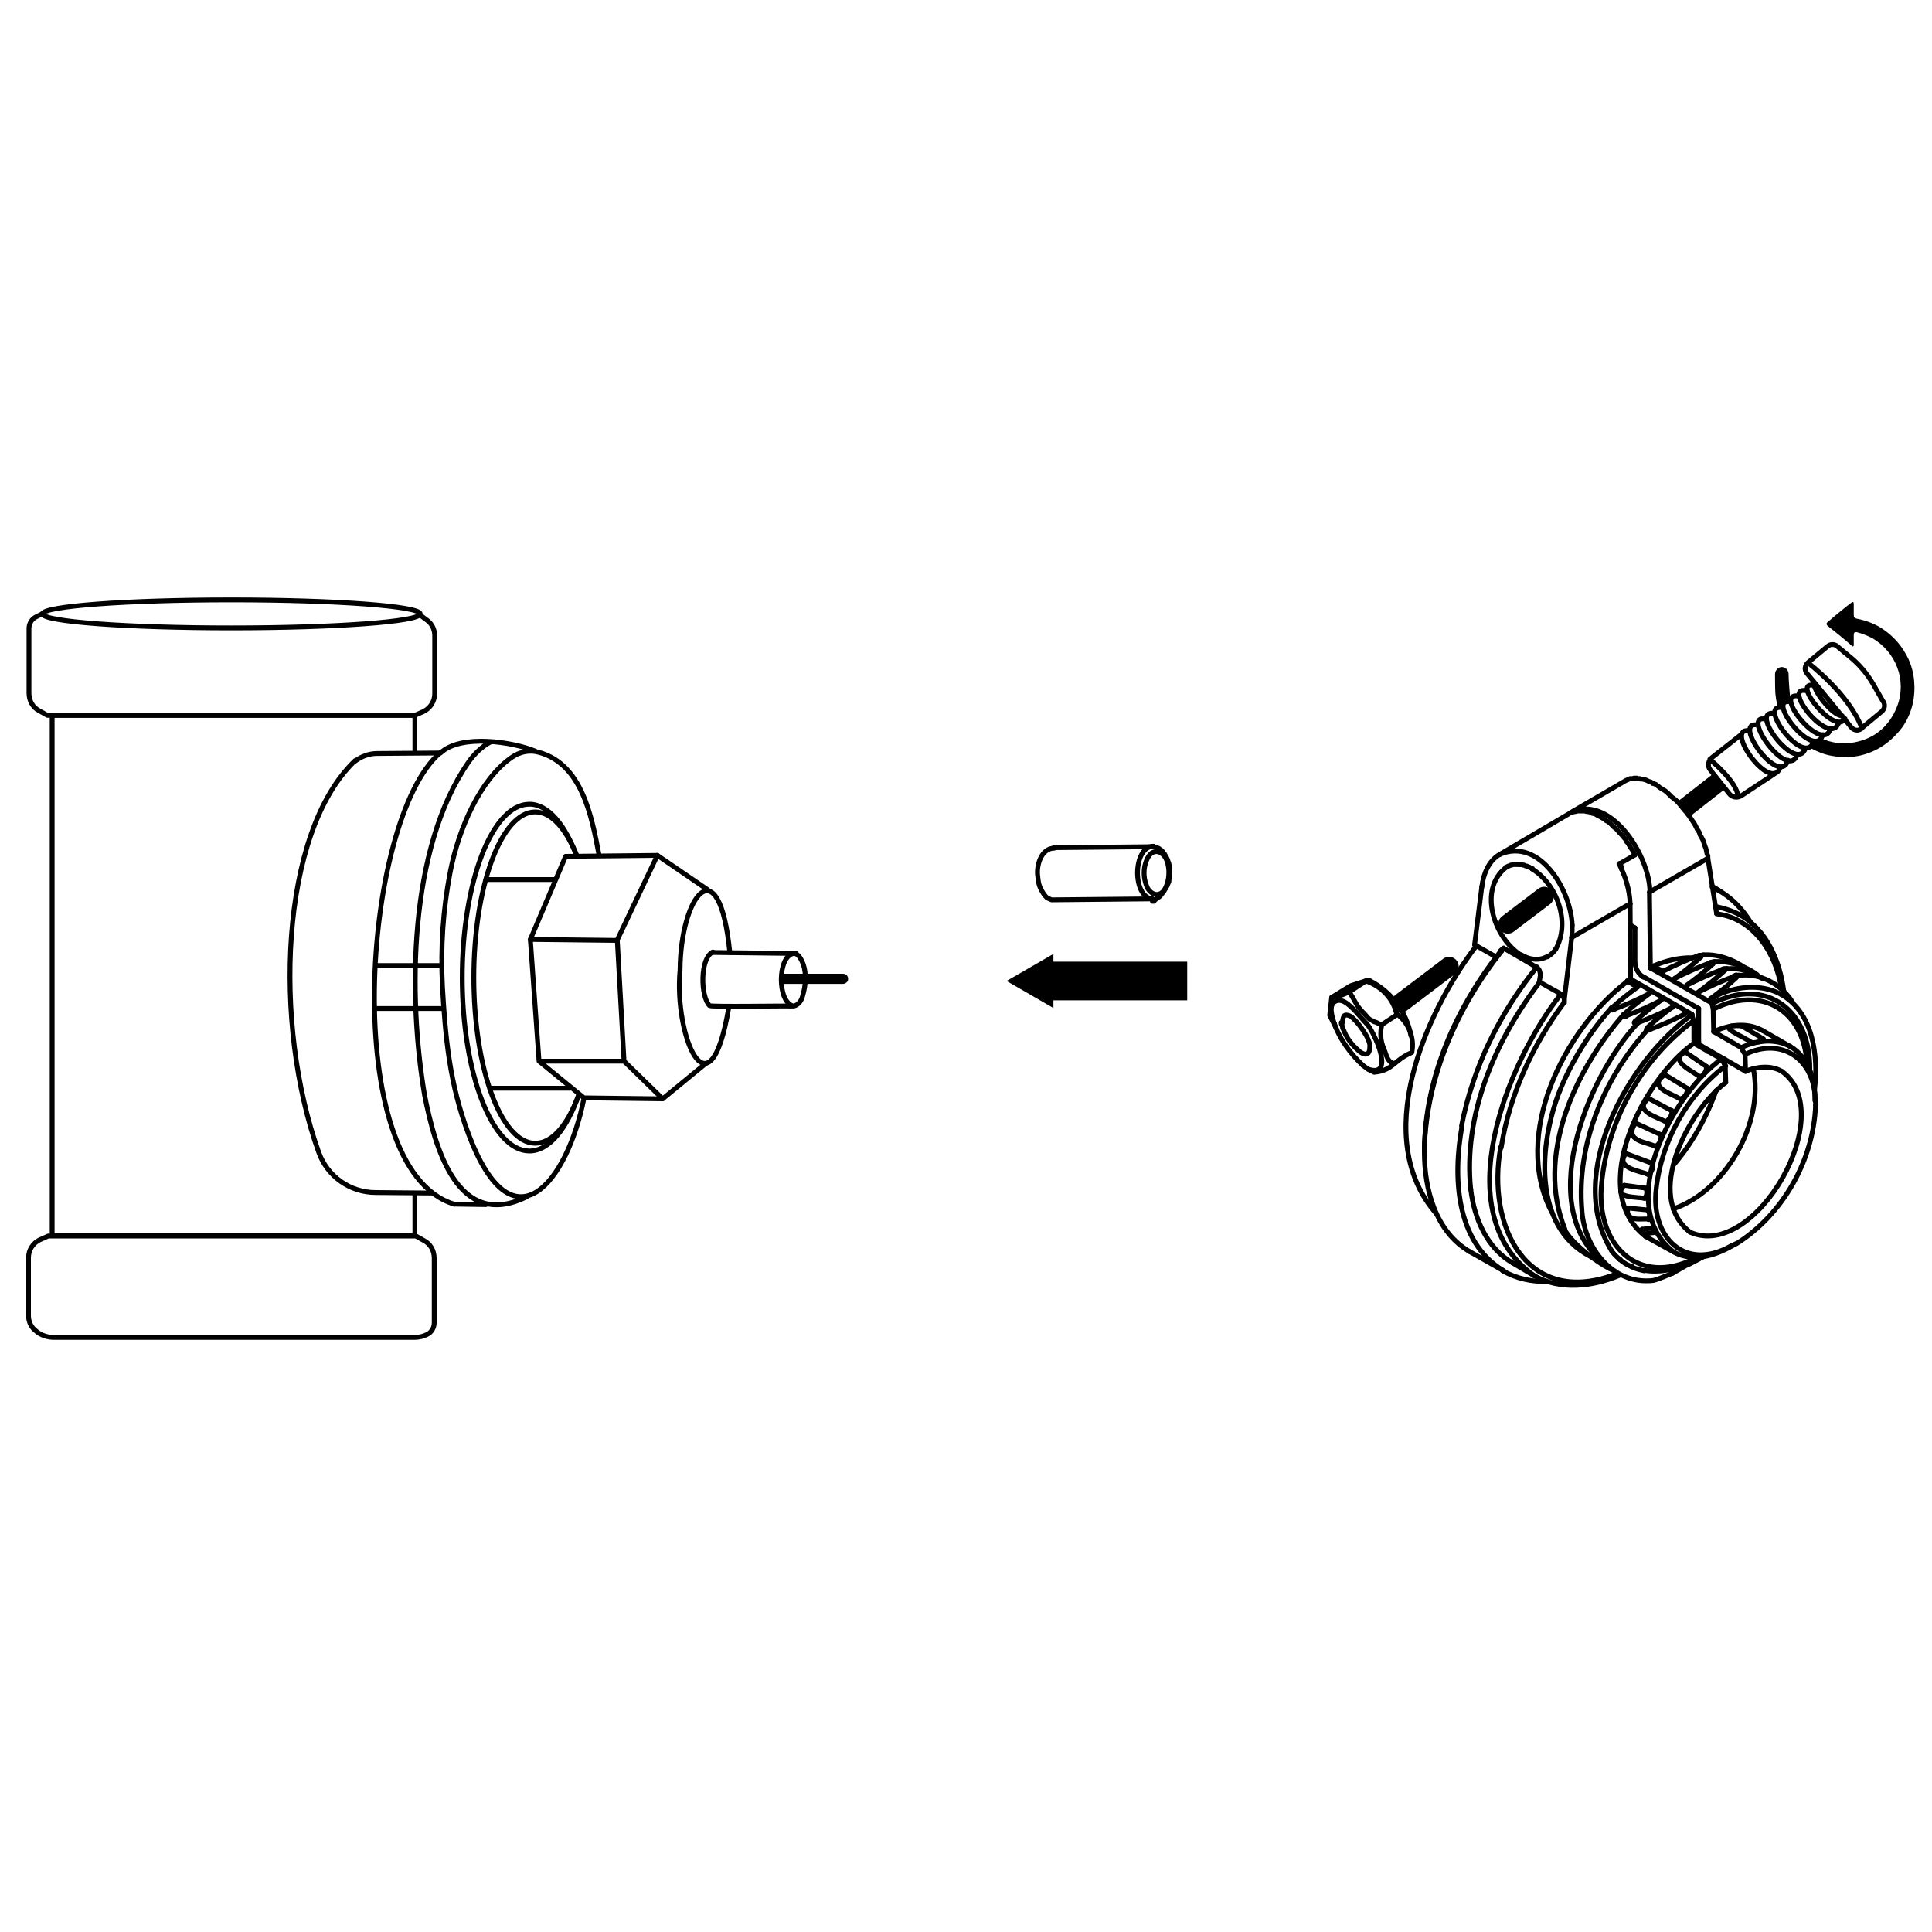 <?xml version="1.0" encoding="utf-8"?>
<!-- Generator: Adobe Illustrator 27.8.1, SVG Export Plug-In . SVG Version: 6.00 Build 0)  -->
<svg version="1.1" id="Layer_1" xmlns="http://www.w3.org/2000/svg" xmlns:xlink="http://www.w3.org/1999/xlink" x="0px" y="0px"
	 viewBox="0 0 400 400" style="enable-background:new 0 0 400 400;" xml:space="preserve">
<style type="text/css">
	.st0{fill:none;stroke:#000000;stroke-linecap:round;stroke-linejoin:round;stroke-miterlimit:10;}
	.st1{fill:none;stroke:#000000;stroke-linecap:round;stroke-miterlimit:2;}
	.st2{fill:none;stroke:#000000;stroke-miterlimit:2;}
	.st3{fill:none;stroke:#000000;stroke-width:4;stroke-linejoin:round;stroke-miterlimit:10;}
	.st4{fill:none;stroke:#000000;stroke-width:4;stroke-linecap:round;stroke-linejoin:round;stroke-miterlimit:10;}
	.st5{fill:none;stroke:#000000;stroke-width:8;stroke-linejoin:bevel;}
	.st6{fill:none;stroke:#000000;stroke-miterlimit:10;}
</style>
<g id="Layer_2_00000168076203890102993560000006453214939607824303_">
	<path class="st0" d="M360.6,152l-6.1,4.8c-0.8,0.6-1.1,1.8-0.4,2.6l3.9,4.9c0.6,0.8,1.7,1,2.6,0.4l6.8-4.5 M362.2,151.3
		c-5.5-0.9,4.5,13.2,6.4,7.5 M354,157.2c0,0,5.8,4.8,5.8,7.7 M363.9,150.1c-5.5-1,4.5,13,6.3,7.3 M365.6,148.9
		c-5.5-1.3,4.7,13,6.5,7.3 M367.3,147.7c-5.4-0.8,4.7,12.6,6.5,7.2 M369,146.5c-5.4-0.9,4.7,12.6,6.5,7 M370.7,145.3
		c-5.4-1,5,12.4,6.7,6.8 M372.3,144.1c-5.4-0.8,5,12.1,6.7,6.8 M374,143c-5.4-1.1,4.9,11.9,6.7,6.6 M375.5,141.9
		c-4.8-1,4.5,10.5,6.5,6.9 M375.6,141.2c-0.6,1.3,3.7,7,5.8,7 M383.3,150.6l-9.2-11.2c-0.6-0.7-0.4-1.7,0.2-2.2l4.1-3.4
		c0.7-0.6,1.7-0.4,2.2,0.2l2.3,1.9c2,1.6,3.6,3.5,4.9,5.7l2,3.5c0.6,0.7,0.4,1.7-0.2,2.2l-4.1,3.4
		C384.9,151.4,383.9,151.3,383.3,150.6z M374.3,137.2c0,0,8.5,6.4,11.2,13.6"/>
	<g>
		<path d="M370.7,145c-0.2-1.5-0.4-4.7-0.4-5.6c-0.1-0.8-0.7-1.3-1.5-1.3c-0.7,0.1-1.3,0.7-1.3,1.5c0,0.4,0,3.7,0.1,4.2
			c0.1,1,0.3,2,0.6,2.9L370.7,145L370.7,145z"/>
		<path d="M396.3,140.9c-0.2-2.1-0.8-4-1.9-5.8c-1.1-1.9-2.6-3.5-4.5-4.8c-1.6-1.1-3.4-1.8-5.4-2.2c-0.6-0.1-0.7-0.3-0.7-0.9
			c0-0.7,0-1.5,0-2.2c0-0.1-0.1-0.3-0.1-0.4c-0.1,0-0.2,0.1-0.3,0.1c-1.7,1.3-3.4,2.7-5,4.1c-0.3,0.2-0.3,0.5,0,0.8
			c1.7,1.3,3.4,2.7,5,4.1c0.1,0.1,0.2,0.2,0.3,0.1c0.1-0.1,0.1-0.2,0.1-0.3c0-0.7,0-1.4,0-2.1c0-0.4,0.2-0.6,0.7-0.5
			c1.1,0.3,2.1,0.7,3.1,1.2c5,2.9,7.2,8.8,5.2,14.1c-1.6,4.1-4.6,6.7-8.9,7.5c-2.1,0.4-4.1,0.2-6-0.5c-0.3-0.1-0.7-0.3-1.1-0.4
			l-2.3,1.9c1.5,0.8,3,1.5,4.8,1.8c0.6,0.1,1.2,0.2,1.7,0.2c0.6,0,1.2,0,1.8,0.1c0.6-0.1,1.3-0.2,2-0.3c3.8-0.8,6.8-2.9,9.1-6
			C395.9,147.6,396.6,144.3,396.3,140.9z"/>
	</g>
</g>
<g id="Layer_4">
</g>
<g id="Layer_2_00000085210102779116178800000006171498517474858129_">
</g>
<line class="st1" x1="349.8" y1="261.6" x2="346.3" y2="263.6"/>
<path class="st1" d="M375.7,225.5c0.8-7-0.3-15.8-6.9-19.6"/>
<line class="st1" x1="374.7" y1="221.5" x2="374.7" y2="221.5"/>
<line class="st1" x1="374.7" y1="221.5" x2="374.7" y2="221.5"/>
<line class="st1" x1="355.4" y1="189.1" x2="353.6" y2="177.7"/>
<line class="st1" x1="361.3" y1="218.3" x2="361.4" y2="221.8"/>
<line class="st1" x1="357.2" y1="220.7" x2="357.3" y2="224.1"/>
<line class="st1" x1="354.7" y1="208.9" x2="354.8" y2="213.6"/>
<line class="st1" x1="351.7" y1="208.8" x2="351.7" y2="215.7"/>
<line class="st1" x1="350.7" y1="211.3" x2="350.7" y2="216"/>
<line class="st1" x1="341.7" y1="200.4" x2="341.5" y2="184.7"/>
<line class="st1" x1="338.5" y1="192.1" x2="338.5" y2="199.4"/>
<line class="st1" x1="337.5" y1="187.1" x2="337.6" y2="202.7"/>
<path class="st1" d="M322.9,225.9c-4.2,10.7-5.8,28.1,6.5,34.3"/>
<path class="st1" d="M336.1,210.1c-10.1,11.6-18.2,29.2-12.1,44.4"/>
<path class="st1" d="M333.6,208.7c-4.5,5-8.2,11-10.7,17.2"/>
<line class="st1" x1="336.9" y1="203.1" x2="337.6" y2="202.7"/>
<line class="st1" x1="341.7" y1="200.4" x2="342.3" y2="200"/>
<line class="st1" x1="340.7" y1="256" x2="346.5" y2="259.2"/>
<line class="st1" x1="325.4" y1="194.1" x2="323.8" y2="207.6"/>
<line class="st1" x1="318.9" y1="202" x2="318.7" y2="203.3"/>
<line class="st1" x1="353.6" y1="177.7" x2="341.5" y2="184.7"/>
<line class="st1" x1="337.5" y1="187.1" x2="325.4" y2="194.1"/>
<line class="st1" x1="360.2" y1="201.9" x2="359.4" y2="201.9"/>
<line class="st1" x1="305.6" y1="195.9" x2="305.7" y2="195.9"/>
<line class="st1" x1="305.6" y1="195.9" x2="305.7" y2="195.9"/>
<line class="st1" x1="338.5" y1="177" x2="335.2" y2="178.9"/>
<line class="st1" x1="354.9" y1="199.1" x2="354.5" y2="199.2"/>
<line class="st1" x1="357.5" y1="200.5" x2="356.9" y2="200.6"/>
<line class="st1" x1="352.7" y1="197.7" x2="352" y2="197.8"/>
<line class="st1" x1="306.8" y1="183.5" x2="305.3" y2="195.6"/>
<line class="st2" x1="336.6" y1="161.6" x2="325.6" y2="168"/>
<line class="st1" x1="324.8" y1="168.5" x2="310.5" y2="176.9"/>
<line class="st1" x1="323.2" y1="205.8" x2="318.7" y2="203.3"/>
<line class="st1" x1="309.7" y1="198.1" x2="305.3" y2="195.6"/>
<path class="st1" d="M323.9,254.5c1.4,2.9,7.3,7.4,10.3,8.6"/>
<line class="st1" x1="318.2" y1="200.3" x2="311.3" y2="196.3"/>
<line class="st1" x1="350.7" y1="216" x2="356.5" y2="219.3"/>
<line class="st1" x1="352.2" y1="216.5" x2="361.4" y2="221.8"/>
<line class="st1" x1="354.8" y1="213.6" x2="360.5" y2="216.9"/>
<line class="st1" x1="336.9" y1="203.1" x2="339" y2="204.4"/>
<line class="st1" x1="337.6" y1="202.7" x2="350.3" y2="210"/>
<line class="st1" x1="351.7" y1="208.8" x2="340.2" y2="202.2"/>
<path class="st1" d="M368.8,205.9c-3.6-2-8-1.8-11.7-0.5"/>
<line class="st1" x1="341.7" y1="200.4" x2="354.3" y2="207.6"/>
<line class="st1" x1="365" y1="213.4" x2="370.7" y2="216.7"/>
<line class="st1" x1="342.3" y1="200" x2="344.3" y2="201.1"/>
<line class="st1" x1="338.5" y1="192.1" x2="337.5" y2="191.5"/>
<path class="st1" d="M363.8,201.8c-2.3-1.8-6-2.9-8.9-2.7"/>
<path class="st1" d="M361.3,200.4c-2.3-1.7-5.7-2.9-8.6-2.7"/>
<path class="st1" d="M311.3,196.3c-0.2,0.2-0.4,0.3-0.6,0.5"/>
<path class="st1" d="M311.3,196.3c-0.2,0.2-0.3,0.4-0.4,0.6"/>
<path class="st1" d="M356.5,205.6c-0.8,0.4-1.6,0.8-2.3,1.2"/>
<path class="st1" d="M358.6,257.9c0.3-0.2,0.6-0.3,0.8-0.4"/>
<path class="st1" d="M374.7,221.5c0-0.1-0.1-0.1-0.1-0.1"/>
<path class="st1" d="M349.5,261.7c0.1-0.1,0.2-0.1,0.3-0.1"/>
<line class="st1" x1="335.2" y1="260.6" x2="335.3" y2="260.7"/>
<path class="st1" d="M335.3,260.7c0.1,0.1,0.1,0.1,0.2,0.1"/>
<path class="st1" d="M337.6,262.1c0.1,0.1,0.2,0.1,0.3,0.1"/>
<path class="st1" d="M335.4,260.8c0.6,0.5,1.3,1,2.1,1.3"/>
<path class="st1" d="M337.5,262.1L337.5,262.1"/>
<path class="st1" d="M354.3,207.6c0.2-0.1,0.4-0.3,0.6-0.4"/>
<path class="st1" d="M375.9,228.8c0-0.3,0-0.6,0-1"/>
<path class="st1" d="M375.8,227.9c0-0.1,0-0.2,0-0.3"/>
<path class="st1" d="M356.1,184.5c-0.5-0.3-1-0.6-1.6-0.8"/>
<path class="st1" d="M314.7,179L314.7,179"/>
<path class="st2" d="M326.1,168c-0.2,0.1-0.3,0.1-0.4,0.1"/>
<path class="st2" d="M325.6,168.1c-0.3,0.1-0.6,0.2-0.8,0.3"/>
<path class="st2" d="M325.6,168c-0.1,0.1-0.3,0.2-0.4,0.3"/>
<path class="st1" d="M354.5,199.2L354.5,199.2"/>
<path class="st1" d="M352,197.8L352,197.8"/>
<line class="st1" x1="359.4" y1="201.9" x2="359.4" y2="201.9"/>
<path class="st1" d="M351.7,260.7c0.3-0.2,0.5-0.3,0.8-0.4"/>
<path class="st1" d="M353.6,217.7c0-0.1,0.1-0.2,0.1-0.3"/>
<path class="st2" d="M294.9,237.9c0,0.2,0,0.4,0,0.6"/>
<path class="st1" d="M356.9,220.1c0.1-0.3,0.1-0.5,0.2-0.8"/>
<path class="st1" d="M349.8,261.6c0.7-0.3,1.3-0.6,1.9-1"/>
<path class="st1" d="M357,205.4c-0.2,0.1-0.4,0.2-0.6,0.2"/>
<path class="st1" d="M336.1,210.1c1.7-1.6,3.5-3,5.4-4.4"/>
<path class="st1" d="M294.9,238.5c0,7.7,2.3,16.6,9.5,20.7"/>
<path class="st1" d="M294.9,237.9c0.2-15,6.7-29.5,15.9-41.1"/>
<path class="st1" d="M333.7,208.7c1.7-1.6,3.5-3,5.4-4.4"/>
<path class="st1" d="M344.3,201.1c2.3-1.2,4.8-2.3,7.2-3.2"/>
<path class="st1" d="M346.7,202.6c2.3-1.2,4.8-2.3,7.2-3.2"/>
<path class="st1" d="M358.7,257.9c-2.1,1.2-4.5,2.2-7,2.4"/>
<path class="st1" d="M351.7,260.3c-1.8,0.1-3.6-0.2-5.2-1.1"/>
<path class="st1" d="M359.5,257.5c9.6-6,16-17.3,16.4-28.7"/>
<path class="st1" d="M360.2,189.4c5.6,3.1,8.3,9.6,9.1,15.7"/>
<path class="st1" d="M335.4,264c-5.6,2.4-12.4,3.2-17.8,0.1"/>
<path class="st1" d="M356.1,184.5c2.7,1.6,4.9,4,6.5,6.7"/>
<path class="st1" d="M320.2,265.3c-3.1,0.1-6.3-0.6-9.1-2.2"/>
<path class="st1" d="M346.4,250.3c10.9-3.7,18.9-17.8,16.6-29.1"/>
<path class="st1" d="M355.3,225.8c-2,5.6-5,11-8.9,15.5"/>
<path class="st1" d="M336.1,210.1L336.1,210.1"/>
<path class="st1" d="M333.6,208.7L333.6,208.7"/>
<path class="st1" d="M337.5,187.1c-0.1-2.9-1-5.7-2.3-8.3"/>
<path class="st1" d="M341,213L341,213"/>
<path class="st1" d="M361.4,221.8c2.3-1,5.3-1.3,7.5,0"/>
<path class="st1" d="M338.5,211.5L338.5,211.5"/>
<polyline class="st1" points="311.8,179.5 311.9,179.5 312.1,179.4 312.3,179.3 312.4,179.3 312.4,179.3 312.6,179.2 312.8,179.1 
	313,179.1 313.2,179 313.3,179 313.5,179 313.7,179 313.9,179 314,179 314.3,179 314.4,179 314.6,179 314.7,179 "/>
<polyline class="st1" points="314.7,179 314.9,179 315.1,179 315.3,179.1 315.3,179.1 315.5,179.1 315.7,179.2 315.9,179.3 
	316.1,179.3 316.3,179.4 316.6,179.5 316.7,179.6 317,179.7 317.2,179.8 317.2,179.9 "/>
<path class="st1" d="M351.7,215.7c0,0.3,0.2,0.7,0.5,0.8"/>
<path class="st1" d="M338.5,199.4c0.1,1.1,0.7,2.2,1.7,2.9"/>
<path class="st1" d="M349.9,255.1c-9.6-7.5-0.4-25.1,7.4-31"/>
<path class="st1" d="M350.3,210.1c0.1,0.4,0.2,0.8,0.3,1.2"/>
<line class="st1" x1="350.3" y1="210" x2="350.3" y2="210.1"/>
<path class="st1" d="M310.5,176.9c-2.3,1.3-3.4,4.1-3.7,6.7"/>
<polyline class="st1" points="326.1,168 326.3,168 326.5,167.9 326.8,167.9 327,167.9 327.3,167.9 327.5,167.9 327.8,167.9 
	328.1,167.9 328.4,168 328.6,168 329,168.1 329.1,168.1 329.5,168.2 329.7,168.4 330.1,168.5 330.4,168.6 330.7,168.8 330.8,168.8 
	331.1,169 331.5,169.2 331.8,169.4 332.2,169.6 332.5,169.9 332.5,169.9 332.9,170.1 333.3,170.4 333.6,170.7 333.9,171 
	334.2,171.3 334.6,171.6 334.9,171.9 335.2,172.3 335.6,172.7 335.8,172.9 336.1,173.3 336.5,173.7 336.7,174.2 337.1,174.6 
	337.3,175 337.6,175.5 337.9,175.9 338.2,176.4 338.4,176.9 338.5,177 "/>
<path class="st1" d="M356.5,219.3c0.2,0.3,0.6,1.1,0.8,1.4"/>
<polyline class="st1" points="336.6,161.6 336.8,161.5 337.1,161.4 337.3,161.3 337.5,161.2 337.7,161.2 338,161.2 338.3,161.1 
	338.5,161.1 338.9,161.1 339.2,161.2 339.5,161.2 339.7,161.3 340.1,161.3 340.4,161.4 340.8,161.5 341,161.6 341.4,161.8 
	341.8,161.9 342.2,162.2 342.3,162.2 342.8,162.4 343.2,162.7 343.7,163.1 343.7,163.1 344.2,163.4 344.7,163.7 345.2,164.1 
	345.6,164.5 346.1,165 346.5,165.3 347,165.7 347.5,166.2 348,166.8 348.4,167.3 348.9,167.9 349.1,168.1 349.3,168.4 349.7,168.9 
	350.1,169.5 350.5,170.1 350.9,170.7 351.2,171.3 351.4,171.7 351.8,172.3 352,172.9 352.3,173.4 352.6,174 352.8,174.6 
	352.8,174.6 353,175.2 353.2,175.7 353.3,176.2 353.4,176.7 353.6,177.2 353.6,177.7 "/>
<path class="st1" d="M297.4,251.3c-13.6-15.5-2.6-41.2,8.2-55.4"/>
<path class="st1" d="M370.7,216.7c1.8,1,3.1,2.8,4,4.7"/>
<path class="st1" d="M374.7,221.5c0.8,2,1.1,4.2,1.1,6.4"/>
<path class="st1" d="M358.9,202.1c0.2-0.1,0.3-0.1,0.4-0.1"/>
<path class="st1" d="M356.5,200.7c0.1-0.1,0.3-0.1,0.4-0.1"/>
<path class="st1" d="M341,212.8c1.7-1.6,3.5-3,5.4-4.4"/>
<path class="st1" d="M351.7,205.4c2.3-1.2,4.8-2.3,7.2-3.2"/>
<path class="st1" d="M338.6,211.4c1.7-1.6,3.5-3,5.4-4.4"/>
<path class="st1" d="M349.2,204c2.3-1.2,4.8-2.3,7.2-3.2"/>
<path class="st1" d="M354,199.3c0.2-0.1,0.3-0.1,0.4-0.1"/>
<path class="st1" d="M317.2,179.9c5.2,3.2,8,11.1,4.9,16.6"/>
<path class="st1" d="M322.1,196.5c-0.4,0.6-1,1.2-1.7,1.6"/>
<path class="st1" d="M351.5,197.9c0.2-0.1,0.3-0.1,0.4-0.1"/>
<line class="st1" x1="354.4" y1="207.8" x2="354.3" y2="207.6"/>
<path class="st1" d="M348.9,209.9c-2.3,1.2-4.8,2.3-7.2,3.2"/>
<path class="st1" d="M368.9,221.8c12.1,8.6-5.5,39.4-19,33.3"/>
<path class="st1" d="M341.5,205.7c-2.3,1.2-4.8,2.3-7.2,3.2"/>
<path class="st1" d="M310.9,196.9c-9.2,11.6-15.6,26-16,41"/>
<path class="st1" d="M354.5,199.2c0.4-0.1,0.3,0.3,0.1,0.4"/>
<path class="st1" d="M352.1,198.2c-1.7,1.6-3.5,3-5.4,4.4"/>
<path class="st1" d="M325.6,168c8.3-3.2,16,9.5,16,16.7"/>
<path class="st1" d="M343.9,207.1c-2.3,1.2-4.8,2.3-7.2,3.2"/>
<path class="st1" d="M352,197.8c0.3-0.1,0.3,0.3,0.1,0.4"/>
<path class="st1" d="M359.5,202.4c-1.7,1.6-3.5,3-5.4,4.4"/>
<path class="st1" d="M359.8,202c4.5-0.7,9,1.7,11.4,5.6"/>
<path class="st1" d="M311.3,263.1c-10-6-10.5-19.6-8.6-30"/>
<path class="st1" d="M302.6,233.1c2.3-12,7.9-23.4,15.6-32.9"/>
<path class="st1" d="M346.4,208.5c-2.3,1.2-4.8,2.3-7.2,3.2"/>
<path class="st1" d="M313.2,261.5c-5.4-3.1-8-9.3-8.7-15.3"/>
<path class="st1" d="M304.5,246.3c-1.6-15.5,5-30.8,14.3-43"/>
<path class="st1" d="M342.3,200c2.6-1.1,5.4-1.8,8.2-1.7"/>
<path class="st1" d="M317.6,264.1c-18.2-12.9-5.6-44.1,5.5-58.2"/>
<path class="st1" d="M359.4,201.9c0.3-0.1,0.3,0.3,0.1,0.4"/>
<path class="st1" d="M346.5,259.2c-12.4-9.6-0.3-32.8,10-40"/>
<path class="st1" d="M340.7,256c-12.4-9.6-0.3-32.8,10-40"/>
<path class="st1" d="M354.8,213.6c3.2-1.5,7-2,10.2-0.2"/>
<path class="st1" d="M321.3,251c-8.4-16,2.5-37.8,15.6-47.8"/>
<path class="st1" d="M333,262.2c-15.9-11.2-4.5-39.1,6.1-50.4"/>
<path class="st1" d="M350.7,211.3c-10.7,7.8-17.9,20.6-19.1,33.7c-1.3,12.5,7.4,21.7,19.6,15.4"/>
<path class="st1" d="M356.9,200.6c0.4-0.1,0.4,0.3,0.1,0.4"/>
<path class="st1" d="M357,201c-1.7,1.6-3.5,3-5.4,4.4"/>
<path class="st1" d="M354.4,207.8c11.4-5.8,20.5,1.5,20.3,13.7"/>
<path class="st1" d="M351.7,260.7c-0.6,0.3-1.3,0.7-1.9,1"/>
<path class="st1" d="M349.5,261.7c-2.9,1.2-6,1.8-9.1,1.3"/>
<path class="st1" d="M340.4,263.1c-0.9-0.2-1.7-0.4-2.6-0.8"/>
<path class="st1" d="M335.2,260.6c-0.6-0.5-1.1-1-1.5-1.6"/>
<path class="st1" d="M333.7,259c-9.8-15.6,3.2-39.3,16.6-48.9"/>
<path class="st1" d="M375.8,227.5c-0.2-8.2-6.9-12.9-14.5-9.2"/>
<path class="st1" d="M357.4,200.6c2.7-0.3,5.3,0.6,7.5,2"/>
<path class="st1" d="M320.4,198c-1.7,1-3.8,0.7-5.4-0.3"/>
<path class="st1" d="M339.1,211.8c-0.3,0.2-1.1,0.2-0.6-0.3"/>
<path class="st1" d="M357.2,220.7c-7.9,6-13.2,15.5-14.3,25.4c-1.2,10.1,6,17.3,15.6,11.8"/>
<path class="st1" d="M360.5,216.9c3.2-1.5,7-2,10.2-0.2"/>
<path class="st1" d="M341.6,213.2c-0.3,0.2-1.1,0.2-0.6-0.3"/>
<path class="st1" d="M323.8,207.6c-6.5,8.8-11.3,19.1-13,30"/>
<path class="st1" d="M310.7,237.5c-3,16.3,5.4,33.5,24.1,26.2"/>
<path class="st1" d="M323.2,205.8c0.6,0.4,0.7,1.2,0.7,1.8"/>
<path class="st1" d="M355.2,187.7c1.7,0.3,3.5,0.9,5,1.7"/>
<path class="st1" d="M318.2,200.3c0.6,0.4,0.7,1.1,0.7,1.7"/>
<path class="st1" d="M325.4,194.1c0.1-0.8,0.1-1.7,0.1-2.6"/>
<path class="st1" d="M325.5,191.6c-0.2-7.2-6.7-18.3-15-14.7"/>
<path class="st1" d="M315,197.8c-5.6-3.4-9.1-13.6-3.2-18.2"/>
<path class="st1" d="M354.7,208.9c-0.1-0.4-0.2-0.8-0.3-1.2"/>
<path class="st1" d="M336.7,210.4c-0.3,0.2-1.1,0.2-0.6-0.3"/>
<path class="st1" d="M361.3,218.3c-0.2-0.3-0.7-1.1-0.8-1.4"/>
<path class="st1" d="M334.2,209c-0.3,0.2-1.1,0.2-0.6-0.3"/>
<path class="st1" d="M354.6,199.6c-1.7,1.6-3.5,3-5.4,4.4"/>
<path class="st1" d="M374.1,220.2c-0.6-11-9.4-16.3-19.3-11.3"/>
<path class="st1" d="M368.8,204.7c-1-7.2-5.7-14.6-13.4-15.5"/>
<line class="st1" x1="311.3" y1="263.1" x2="304.4" y2="259.2"/>
<line class="st1" x1="317.6" y1="264.1" x2="313.2" y2="261.5"/>
<line class="st1" x1="356.1" y1="184.5" x2="354.5" y2="183.5"/>
<path class="st1" d="M335.5,179.1c-0.1-0.1-0.1-0.2-0.1-0.3"/>
<path class="st1" d="M346.3,263.6c-1.2,0.5-2.4,1-3.6,1.4l-0.4,0.1c-8.5,1-14.4-6.9-14.8-14.7c-1.1-13.6,4.6-27.2,13.6-37.2"/>
<polyline class="st1" points="335.5,179.1 335.5,179.1 335.5,179.2 335.6,179.3 335.6,179.4 335.6,179.4 335.6,179.5 335.7,179.6 
	335.7,179.7 335.7,179.8 335.7,179.9 335.8,180 "/>
<path class="st0" d="M238.6,186.1c-4.2-0.3-4.1-10.8,0.2-10.9"/>
<path class="st0" d="M241.3,177.6c-0.9-1.5-2.5-1.8-3.5-0.3c-1.2,2-1.2,4.5-0.2,6.6c0.9,1.5,2.5,1.8,3.5,0.3
	C242.2,182.4,242.3,179.4,241.3,177.6z"/>
<path class="st0" d="M238.8,175.3L238.8,175.3h0.1h0.1l0.1,0.1h0.3l0.1,0.1h0.1l0.1,0.1h0.1l0.1,0.1h0.1l0.3,0.3h0.1l0.4,0.4v0.1
	l0.3,0.3v0.1l0.1,0.1l0.1,0.2l0.1,0.1v0.1l0.1,0.1v0.1l0.1,0.1v0.1l0.1,0.1v0.1v0.1l0.1,0.1v0.2l0.1,0.1l0.1,0.2v0.3l0.1,0.1v0.3
	c0.1,0.2,0.1,0.7,0.1,1.1c-0.1,0.6-0.1,1.3-0.2,2v0.1l-0.1,0.1v0.1l-0.1,0.2l-0.1,0.1v0.2l-0.1,0.1v0.1l-0.1,0.1l-0.1,0.2l-0.1,0.1
	v0.1l-0.1,0.1l-0.1,0.2l-0.1,0.1v0.1l-0.2,0.2l-0.1,0.2l-0.3,0.3l-0.1,0.2l-0.3,0.3l-0.2,0.1l-0.2,0.2h-0.1l-0.2,0.2h-0.1l-0.1,0.1
	l-0.2,0.1h-0.1l-0.1,0.1H239l-0.1,0.1h-0.3"/>
<path class="st0" d="M238.6,186.1l-20.5,0.2h-0.4l-0.9-0.4l-0.4-0.4l-0.3-0.4c-1.1-1.7-1.1-2.3-1.3-4.2c-0.1-2.1,0.9-5.3,3.5-5.3"/>
<line class="st0" x1="218.2" y1="175.5" x2="238.8" y2="175.3"/>
<g>
	<line class="st0" x1="353.3" y1="220.8" x2="348.9" y2="217.8"/>
	<path class="st0" d="M348.9,217.8c-3.6,1.9,1.9,4.1,3.1,5.2"/>
	<path class="st0" d="M351.9,223c0.8-0.3,1.5-1.3,1.4-2.2"/>
</g>
<g>
	<line class="st0" x1="365.1" y1="215.1" x2="360.6" y2="212.4"/>
	<path class="st0" d="M360.6,212.4c-6.8-0.4,1.3,2.5,2.2,3.6"/>
	<path class="st0" d="M362.8,215.9c0.9-0.1,2.3-0.2,2.3-0.7"/>
</g>
<g>
	<line class="st0" x1="349.3" y1="225.3" x2="344.7" y2="222.5"/>
	<path class="st0" d="M344.7,222.5c-4,2.7,2.1,4.1,3.2,5.1"/>
	<path class="st0" d="M348,227.5c0.8-0.3,1.5-1.3,1.3-2.2"/>
</g>
<g>
	<line class="st0" x1="346" y1="229.9" x2="341.3" y2="227.4"/>
	<path class="st0" d="M341.3,227.4c-3.3,2.8,2.2,3.9,3.6,4.9"/>
	<path class="st0" d="M344.9,232.2c0.8-0.4,1.4-1.5,1.2-2.3"/>
</g>
<g>
	<line class="st0" x1="343.8" y1="234.9" x2="338.6" y2="232.5"/>
	<path class="st0" d="M338.6,232.5c-2.6,3.9,2.6,3.9,4.2,4.9"/>
	<path class="st0" d="M342.8,237.3c0.8-0.4,1.3-1.5,1-2.4"/>
</g>
<g>
	<line class="st0" x1="341.9" y1="240.8" x2="336.6" y2="238.8"/>
	<path class="st0" d="M336.6,238.8c-2.3,3.2,3.2,3.6,4.7,4.4"/>
	<path class="st0" d="M341.3,243.2c0.7-0.5,1.1-1.6,0.7-2.4"/>
</g>
<g>
	<line class="st0" x1="340.8" y1="246" x2="336.3" y2="245.4"/>
	<path class="st0" d="M336.3,245.4c-2.8,2.7,3,2.4,4.2,2.7"/>
	<path class="st0" d="M340.5,248.1c0.5-0.6,0.6-1.5,0.2-2.1"/>
</g>
<g>
	<line class="st0" x1="341" y1="250.5" x2="337" y2="250.1"/>
	<path class="st0" d="M337,250.1c-0.5,3.1,3.1,2.1,4.2,2.3"/>
	<path class="st0" d="M341.3,252.5c0.3-0.5,0.3-1.4-0.2-2"/>
</g>
<g>
	<line class="st0" x1="341.9" y1="254.3" x2="340" y2="254.5"/>
	<path class="st0" d="M340,254.5c-0.7,1.5,1.7,0.7,2.3,0.7"/>
	<path class="st0" d="M342.3,255.2c0.1-0.3,0-0.7-0.3-0.9"/>
</g>
<line class="st3" x1="355.9" y1="161.8" x2="348.6" y2="167.5"/>
<path class="st0" d="M282.2,220.6c-2.5-2.3-4.8-5.4-5.9-8.6"/>
<path class="st0" d="M277.7,211.7L277.7,211.7v0.3l0.1,0.2l0.1,0.2l0.1,0.5l0.2,0.4l0.4,0.9c0.7,1.4,1.8,2.6,3,3.6
	c1.2,0.8,2,0.6,2-1.1c0.2-1.6-2.7-5.5-4-6.3c-0.4-0.2-1-0.4-1.3-0.1l-0.1,0.2l-0.1,0.2l-0.1,0.4v0.2v0.1v0.1v0.1v0.1L277.7,211.7z"
	/>
<polyline class="st0" points="283.7,203.1 283,203 279.6,204.1 275.7,206.5 "/>
<polyline class="st0" points="276.7,213 275.3,210.2 275.7,206.5 276.9,206.3 278.1,205.9 279.3,205.4 282.8,203.1 "/>
<path class="st0" d="M289.2,210.1c-0.7-3.4-3.2-5.9-6.4-7"/>
<line class="st0" x1="289.2" y1="210.1" x2="286" y2="212.2"/>
<path class="st0" d="M292.1,214.4c-0.8-4.8-4.1-9.1-8.4-11.3"/>
<path class="st0" d="M276.3,212c-0.4-1.1-1.4-4,0.2-4.7c0.6-0.3,1.2-0.2,1.8,0.1c1.6,0.8,3.6,3.5,4.7,4.6c1.3,1.3,6.2,11.5,0.1,9.3"
	/>
<path class="st0" d="M282.2,220.6l1.1,0.8l1.2,0.6c4-0.4,3.9-2.4,7.8-4.1c0.6-2.9-0.6-6.1-3-7.9"/>
<path class="st0" d="M288.7,220.2c-1.5-0.3-1.6-1.7-2.2-3.1c-0.7-1.6-0.8-3.3-0.4-5h-0.3l-0.8-0.4l-0.6-0.2l-0.3-0.2
	c-0.9-0.3-1.3-1.2-2-1.8c-1.2-1.3-1.2-1.5-2.1-3.1l-0.3-0.5l-0.2-0.3l-0.1-0.2v-0.2"/>
<line class="st4" x1="319.7" y1="185.6" x2="312.2" y2="191.3"/>
<line class="st4" x1="300" y1="200.1" x2="290.1" y2="207.6"/>
<g>
	<g>
		<line class="st5" x1="216.5" y1="203.1" x2="245.8" y2="203.1"/>
		<g>
			<polygon points="218.1,208.7 208.4,203.1 218.1,197.5 			"/>
		</g>
	</g>
</g>
<polyline class="st0" points="85.9,247.1 85.9,255.8 10.8,255.8 10.8,148.1 85.9,148.1 85.9,155.8 "/>
<path class="st0" d="M8.7,127.1l-1.2,0.6c-0.9,0.4-1.5,1.4-1.5,2.4v13.4c0,1.6,0.8,3,2.2,3.7l1.6,0.9h76.1l1.8-0.8
	c1.4-0.7,2.3-2.1,2.3-3.7v-12c0-1.3-0.6-2.5-1.6-3.2l-1.6-1.2"/>
<ellipse class="st0" cx="47.9" cy="127.1" rx="39.1" ry="2.9"/>
<path class="st0" d="M85.8,276.9c0.9,0,1.8-0.2,2.6-0.6l0,0c0.9-0.4,1.5-1.4,1.5-2.4v-13.4c0-1.6-0.8-3-2.2-3.7l-1.6-0.9H10
	l-1.8,0.8c-1.4,0.7-2.3,2.1-2.3,3.7v12c0,1.3,0.6,2.5,1.6,3.2l0.1,0.1c1,0.8,2.3,1.2,3.6,1.2L85.8,276.9z"/>
<line class="st0" x1="94" y1="249.3" x2="100.6" y2="249.4"/>
<path class="st0" d="M73.5,157.5c-15.6,14.9-17,54.7-7.5,81.1c1.8,5,6.5,8.3,11.8,8.3l11.7,0.1"/>
<path class="st0" d="M110.8,155.5c-4.6-1.9-15.4-3.6-19.6,0.4l-13.1,0.1c-1.7,0-3.3,0.6-4.6,1.6l0,0"/>
<path class="st0" d="M94,249.3c-23.9-7.3-19.1-79.7-2.8-93.5"/>
<path class="st0" d="M151.1,197.2c-2.2-22.2-10.2-11.8-10.3,3.6c-1.3,13.5,6.1,31.6,10.1,7.7"/>
<line class="st0" x1="147.5" y1="197.2" x2="164.8" y2="197.4"/>
<path class="st0" d="M163.8,208.3c-0.5-0.1-16.4,0.2-16.9-0.1c-1.9-1.9-2-9.9,0.7-11.1"/>
<path class="st0" d="M164.3,197.4c1.1,0,1.6,1.3,2,2.2c0.7,2.1,0.5,4.5-0.1,6.5c-0.2,1-0.9,2-1.9,2.2
	C160.9,207.6,160.9,198,164.3,197.4z"/>
<line class="st0" x1="136.1" y1="177.1" x2="146.5" y2="184.2"/>
<line class="st0" x1="137.2" y1="227.5" x2="146.1" y2="220.2"/>
<path class="st0" d="M101.6,153.6c-1.8,0.9-3.5,2.6-4.6,4.2c-12.5,18-12.5,48.7-9.1,68.9c2.1,10.6,6.7,28.2,21.1,21.1"/>
<path class="st0" d="M124,176.9c-1.5-7.9-3.5-18.6-12.3-21.1c-2-0.6-4.1-0.2-5.9,1.1c-6.3,4.5-10.8,14.4-12.6,23.7
	c-1.5,7.8-2,15.7-1.6,23.6c0.6,10.3,1.4,20,5.4,30.6c9.2,24.5,20.5,9.8,23.9-7.4"/>
<polyline class="st0" points="111.6,219.7 120.9,227.3 137.2,227.5 129.2,219.7 111.6,219.7 109.8,194.5 "/>
<polyline class="st0" points="129.2,219.7 127.8,194.6 136.1,177.1 117.1,177.3 109.8,194.5 127.6,194.7 "/>
<line class="st0" x1="114.9" y1="182.1" x2="100.6" y2="182.1"/>
<line class="st0" x1="118" y1="225.3" x2="101.4" y2="225.3"/>
<line class="st0" x1="77.8" y1="199.9" x2="91.5" y2="199.9"/>
<line class="st0" x1="77.7" y1="208.8" x2="91.7" y2="208.8"/>
<path d="M174.5,203.7h-12.7v-2.1h12.7c0.6,0,1.1,0.4,1.1,1.1l0,0C175.6,203.2,175.1,203.7,174.5,203.7z"/>
<path class="st6" d="M119.5,177.3c-2.3-5.7-5.3-9.2-8.7-9.2c-7,0-12.7,15.4-12.7,34.3s5.7,34.3,12.7,34.3c3.6,0,6.8-3.9,9.1-10.2"/>
<path class="st6" d="M119.5,177.5c-2.5-6.8-6-11-9.9-11c-7.7,0-13.9,16.1-13.9,35.9s6.2,35.9,13.9,35.9c4.1,0,7.8-4.6,10.3-11.9"/>
<g id="Layer_3">
</g>
</svg>
